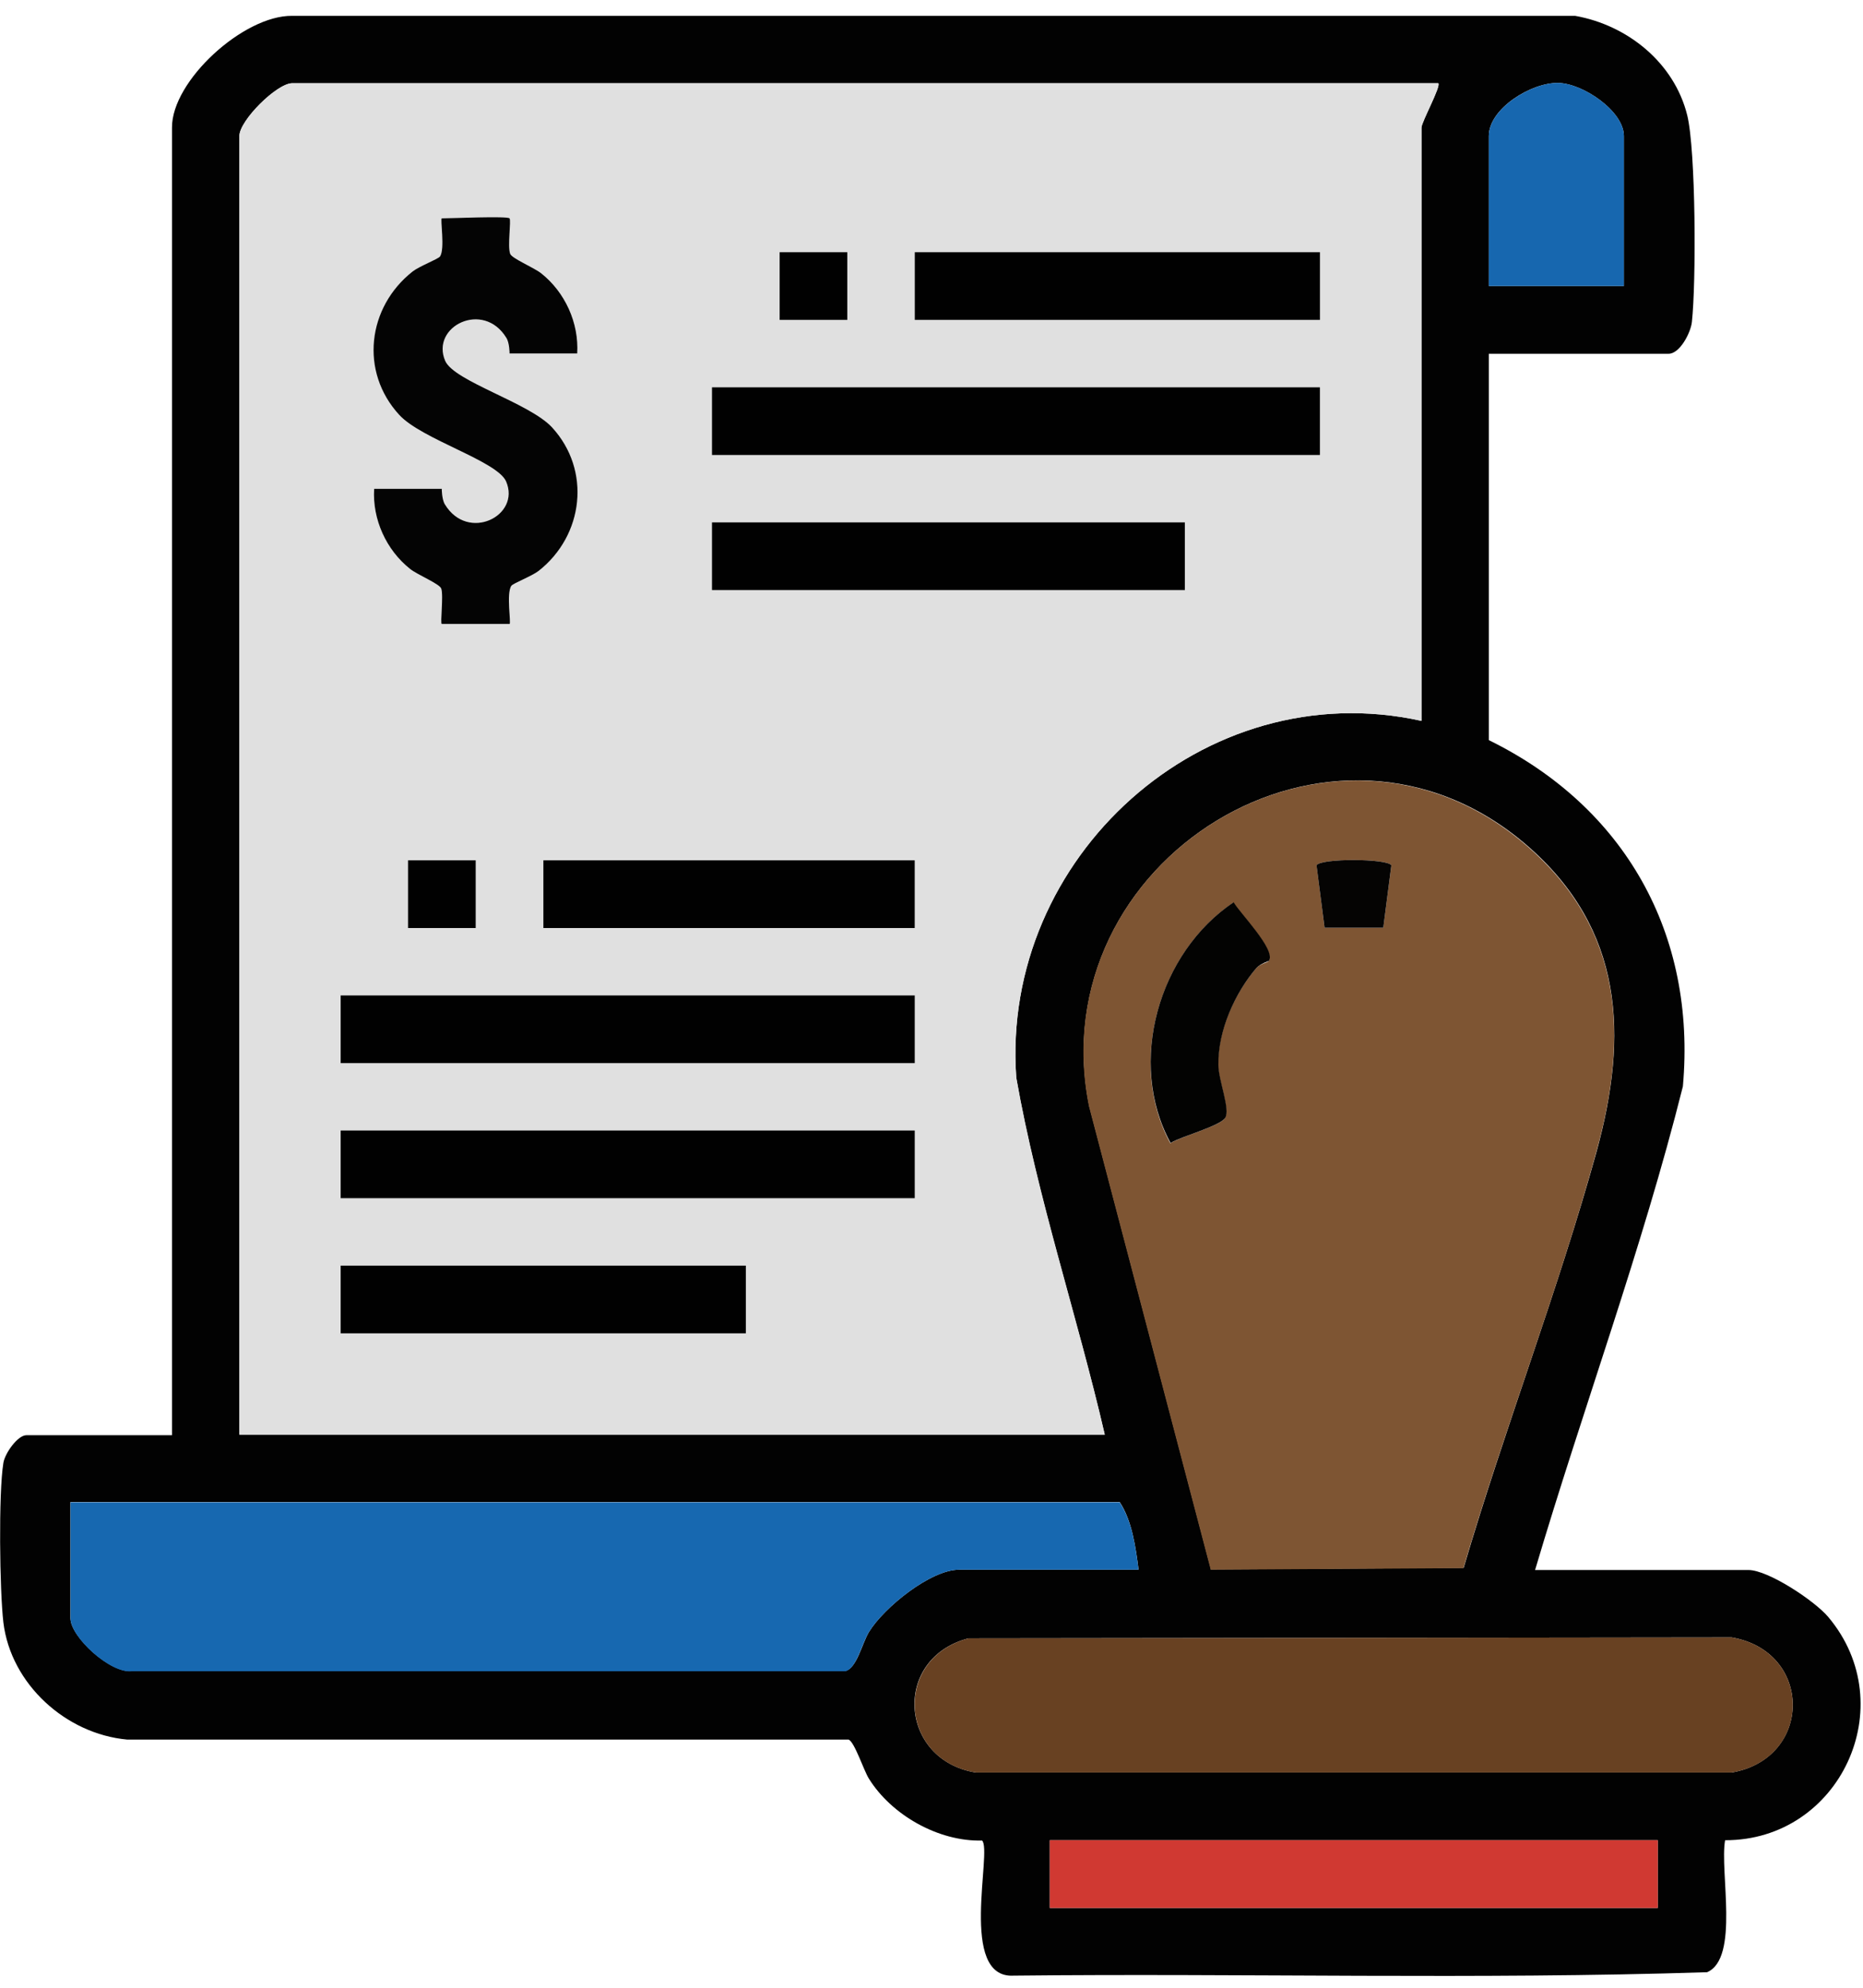 <svg width="60" height="64" viewBox="0 0 60 64" fill="none" xmlns="http://www.w3.org/2000/svg">
<g id="a" clip-path="url(#clip0_4717_9964)">
<path id="Vector" d="M47.949 11.39V23.83C52.329 25.98 54.639 30.07 54.199 34.98C52.879 40.24 50.979 45.35 49.439 50.55H56.309C56.949 50.55 58.439 51.54 58.879 52.06C61.289 54.92 59.249 59.26 55.559 59.25C55.379 60.25 56.029 63.05 54.979 63.5C47.559 63.74 40.089 63.53 32.649 63.61C30.849 63.72 31.969 59.58 31.629 59.26C30.229 59.3 28.709 58.44 27.979 57.26C27.809 56.98 27.519 56.08 27.329 56.01H4.099C2.119 55.83 0.349 54.22 0.109 52.24C-0.011 51.23 -0.051 48.07 0.109 47.1C0.159 46.79 0.569 46.21 0.849 46.21H5.539V4.11C5.529 2.6 7.849 0.49 9.409 0.51H50.729C52.419 0.81 53.919 2.02 54.339 3.71C54.619 4.85 54.629 9.11 54.489 10.37C54.449 10.72 54.099 11.39 53.739 11.39H47.959H47.949ZM46.319 2.68H9.409C8.919 2.68 7.709 3.88 7.709 4.38V46.19H35.579C34.689 42.35 33.409 38.59 32.729 34.7C32.219 27.61 38.779 21.66 45.779 23.21V4.11C45.779 3.93 46.419 2.77 46.319 2.68ZM52.299 9.21V4.38C52.299 3.58 50.989 2.69 50.189 2.67C49.329 2.65 47.949 3.49 47.949 4.38V9.21H52.299ZM38.989 50.53L47.139 50.48C48.459 45.99 50.169 41.59 51.419 37.08C52.449 33.33 52.299 29.92 49.179 27.22C42.909 21.8 33.489 27.72 35.079 35.61L38.999 50.52L38.989 50.53ZM36.669 50.54C36.579 49.83 36.459 48.96 36.059 48.36H2.269V52.1C2.269 52.7 3.559 53.88 4.239 53.8H27.219C27.589 53.73 27.759 52.92 27.989 52.54C28.469 51.76 29.969 50.54 30.889 50.54H36.669ZM31.189 52.75C28.729 53.39 28.949 56.67 31.429 57.07H55.769C58.389 56.62 58.399 53.17 55.769 52.72L31.189 52.75ZM53.389 59.25H33.809V61.43H53.389V59.25Z" fill="#020202"/>
<path id="Vector_2" d="M46.321 2.68C46.421 2.77 45.781 3.93 45.781 4.11V23.21C38.781 21.66 32.221 27.61 32.731 34.7C33.421 38.59 34.691 42.35 35.581 46.19H7.711V4.38C7.711 3.88 8.921 2.68 9.411 2.68H46.321ZM16.411 7.03C16.331 6.95 14.541 7.03 14.231 7.03C14.171 7.03 14.331 8.01 14.171 8.26C14.111 8.34 13.511 8.57 13.291 8.74C11.841 9.89 11.581 11.97 12.861 13.36C13.591 14.15 16.011 14.84 16.301 15.5C16.781 16.61 15.071 17.46 14.331 16.24C14.231 16.07 14.251 15.74 14.231 15.74H12.051C11.991 16.72 12.441 17.71 13.211 18.32C13.451 18.51 14.161 18.81 14.211 18.95C14.291 19.17 14.171 20.09 14.231 20.09H16.411C16.471 20.09 16.311 19.11 16.471 18.86C16.531 18.78 17.131 18.55 17.351 18.38C18.791 17.24 19.051 15.14 17.781 13.76C17.051 12.97 14.631 12.28 14.341 11.62C13.861 10.51 15.571 9.66 16.311 10.88C16.411 11.05 16.391 11.38 16.411 11.38H18.591C18.651 10.4 18.201 9.41 17.431 8.8C17.191 8.61 16.481 8.31 16.431 8.17C16.341 7.92 16.471 7.09 16.411 7.03ZM27.291 8.12H25.111V10.3H27.291V8.12ZM42.511 8.12H29.461V10.3H42.511V8.12ZM42.511 12.47H22.931V14.65H42.511V12.47ZM38.161 16.82H22.931V19H38.161V16.82ZM15.321 27.7H13.141V29.88H15.321V27.7ZM29.461 27.7H17.501V29.88H29.461V27.7ZM29.461 32.05H10.971V34.23H29.461V32.05ZM29.461 36.4H10.971V38.58H29.461V36.4ZM24.021 40.75H10.971V42.93H24.021V40.75Z" fill="#E0E0E0"/>
<path id="Vector_3" d="M38.99 50.53L35.071 35.62C33.48 27.73 42.901 21.8 49.17 27.23C52.291 29.93 52.45 33.34 51.41 37.09C50.17 41.6 48.45 46 47.13 50.49L38.98 50.54L38.99 50.53ZM44.81 27.86C44.67 27.64 42.541 27.63 42.401 27.86L42.66 29.87H44.55L44.81 27.86ZM40.861 30.94C41.081 30.58 39.931 29.42 39.721 29.06C37.31 30.68 36.291 34.23 37.691 36.81C38.031 36.59 39.291 36.26 39.45 36C39.62 35.73 39.24 34.78 39.23 34.3C39.211 33.21 39.761 31.98 40.461 31.17C40.571 31.04 40.821 30.99 40.85 30.95L40.861 30.94Z" fill="#7E5533"/>
<path id="Vector_4" d="M36.669 50.54H30.89C29.97 50.54 28.47 51.76 27.989 52.54C27.75 52.93 27.579 53.74 27.22 53.81H4.24C3.55 53.89 2.27 52.71 2.27 52.11V48.37H36.059C36.459 48.97 36.58 49.83 36.669 50.55V50.54Z" fill="#1768B0"/>
<path id="Vector_5" d="M31.19 52.75L55.77 52.72C58.4 53.17 58.39 56.63 55.77 57.07H31.43C28.95 56.68 28.74 53.39 31.19 52.75Z" fill="#684122"/>
<path id="Vector_6" d="M53.391 59.25H33.81V61.43H53.391V59.25Z" fill="#D03932"/>
<path id="Vector_7" d="M52.299 9.209H47.949V4.379C47.949 3.489 49.339 2.649 50.189 2.669C50.989 2.689 52.299 3.579 52.299 4.379V9.209Z" fill="#1767AF"/>
<path id="Vector_8" d="M16.41 7.03C16.47 7.09 16.34 7.92 16.43 8.17C16.48 8.32 17.189 8.61 17.43 8.8C18.2 9.41 18.649 10.4 18.59 11.38H16.41C16.41 11.38 16.41 11.04 16.309 10.88C15.569 9.66 13.86 10.51 14.339 11.62C14.63 12.28 17.049 12.97 17.779 13.76C19.049 15.14 18.799 17.24 17.349 18.38C17.13 18.55 16.529 18.78 16.47 18.86C16.299 19.1 16.47 20.09 16.41 20.09H14.229C14.169 20.09 14.29 19.17 14.21 18.95C14.159 18.8 13.45 18.51 13.21 18.32C12.44 17.71 11.989 16.72 12.05 15.74H14.229C14.229 15.74 14.229 16.08 14.329 16.24C15.069 17.46 16.779 16.61 16.299 15.5C16.009 14.84 13.589 14.15 12.86 13.36C11.579 11.97 11.829 9.89 13.29 8.74C13.509 8.57 14.11 8.34 14.169 8.26C14.339 8.02 14.169 7.03 14.229 7.03C14.54 7.03 16.329 6.95 16.41 7.03Z" fill="#040404"/>
<path id="Vector_9" d="M42.51 12.47H22.93V14.65H42.51V12.47Z" fill="#010101"/>
<path id="Vector_10" d="M29.461 32.05H10.971V34.23H29.461V32.05Z" fill="#010101"/>
<path id="Vector_11" d="M29.461 36.399H10.971V38.579H29.461V36.399Z" fill="#010101"/>
<path id="Vector_12" d="M38.16 16.819H22.93V18.999H38.16V16.819Z" fill="#010101"/>
<path id="Vector_13" d="M42.511 8.12H29.461V10.3H42.511V8.12Z" fill="#010101"/>
<path id="Vector_14" d="M24.021 40.75H10.971V42.93H24.021V40.75Z" fill="#010101"/>
<path id="Vector_15" d="M29.46 27.7H17.5V29.88H29.46V27.7Z" fill="#010101"/>
<path id="Vector_16" d="M27.289 8.12H25.109V10.3H27.289V8.12Z" fill="#010101"/>
<path id="Vector_17" d="M15.321 27.7H13.141V29.88H15.321V27.7Z" fill="#010101"/>
<path id="Vector_18" d="M40.86 30.94C40.86 30.94 40.59 31.03 40.47 31.16C39.77 31.97 39.22 33.2 39.24 34.29C39.24 34.77 39.63 35.72 39.46 35.99C39.29 36.26 38.03 36.59 37.7 36.8C36.29 34.22 37.31 30.67 39.73 29.05C39.94 29.41 41.09 30.57 40.87 30.93L40.86 30.94Z" fill="#030302"/>
<path id="Vector_19" d="M44.81 27.86L44.55 29.87H42.66L42.4 27.86C42.54 27.63 44.67 27.64 44.81 27.86Z" fill="#050403"/>
</g>
<defs>
<clipPath id="clip0_4717_9964">
<rect width="59.93" height="63.1" fill="white" transform="translate(0 0.51)"/>
</clipPath>
</defs>
</svg>
